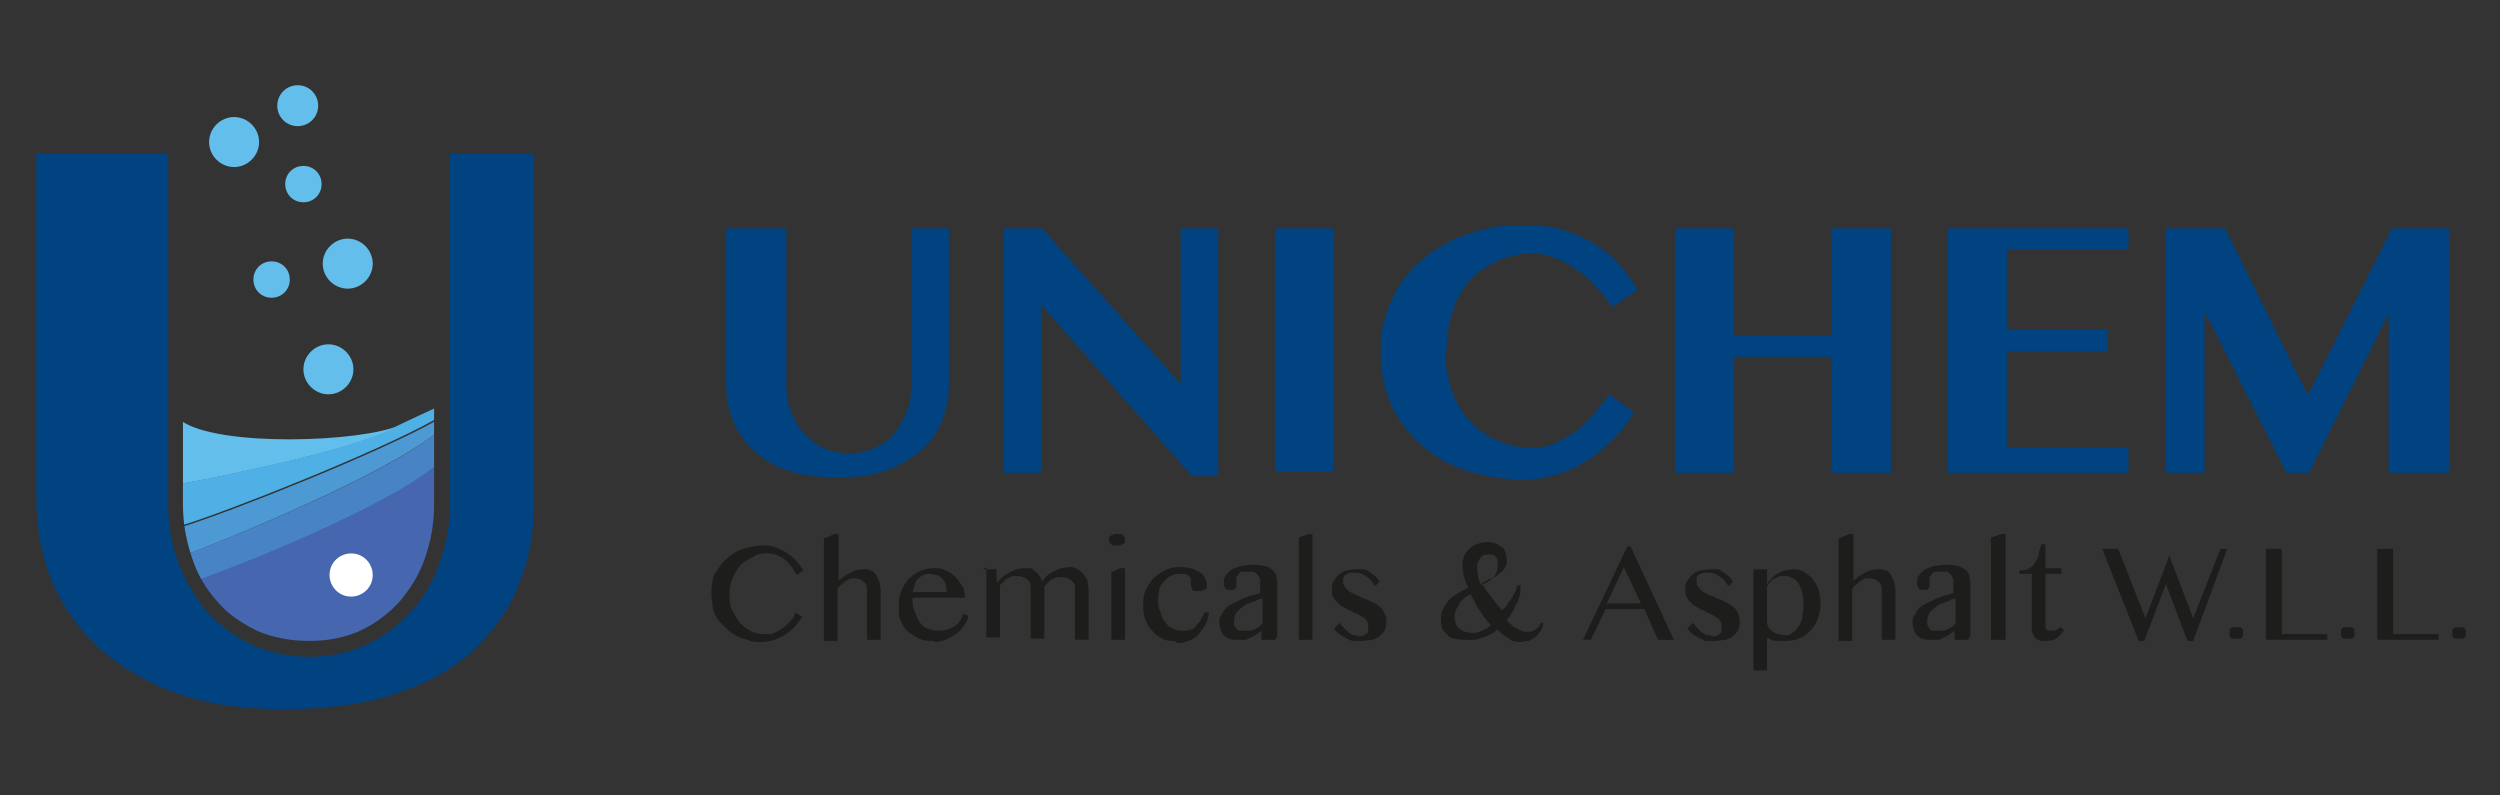 <?xml version="1.0" encoding="UTF-8"?>
<svg id="Layer_1" data-name="Layer 1" xmlns="http://www.w3.org/2000/svg" xmlns:xlink="http://www.w3.org/1999/xlink" version="1.1" viewBox="0 0 220 70">
  <rect x="0" y="0" width="220" height="70" fill="#333333" stroke="none"/>
  <defs>
    <style>
      .cls-1 {
        fill: #4c99d4;
      }

      .cls-1, .cls-2, .cls-3, .cls-4, .cls-5, .cls-6, .cls-7, .cls-8, .cls-9 {
        stroke-width: 0px;
      }

      .cls-10 {
        clip-path: url(#clippath);
      }

      .cls-2 {
        fill: none;
      }

      .cls-3 {
        fill: #004380;
      }

      .cls-4 {
        fill: #4667af;
      }

      .cls-5 {
        fill: #1d1d1b;
      }

      .cls-6 {
        fill: #4884c5;
      }

      .cls-7 {
        fill: #4eb0e4;
      }

      .cls-8 {
        fill: #64beec;
      }

      .cls-9 {
        fill: #fff;
      }
    </style>
    <clipPath id="clippath">
      <path class="cls-2" d="M16.1,16.9v27.5c0,1.7.3,3.2.8,4.7.5,1.5,1.2,2.7,2.2,3.8.9,1.1,2.1,1.9,3.5,2.6,1.4.6,2.9.9,4.6.9s3.2-.3,4.5-.9,2.5-1.5,3.5-2.6c.9-1.1,1.7-2.3,2.2-3.8.5-1.4.8-3,.8-4.7v-27.5h-21.9Z"/>
    </clipPath>
  </defs>
  <g>
    <path class="cls-5" d="M64.2,52.3c0,.6,0,1.1.3,1.5.2.4.4.8.7,1.1.3.3.6.5,1,.7.4.2.8.2,1.3.2s.5,0,.8-.2c.3-.1.5-.3.7-.4.2-.2.4-.4.6-.6.2-.2.3-.4.4-.7l.6.4c-.2.3-.4.5-.6.8-.2.2-.5.5-.8.7-.3.2-.6.3-1,.5-.4.1-.8.2-1.2.2s-.9,0-1.2-.2c-.4-.1-.8-.2-1.1-.4-.3-.2-.6-.4-.9-.7-.3-.3-.5-.5-.7-.8-.2-.3-.3-.6-.4-1,0-.4-.1-.7-.1-1.1s0-.7.1-1.1c0-.4.2-.7.4-1,.2-.3.4-.6.7-.9s.6-.5.9-.7c.3-.2.7-.3,1.1-.4.4-.1.8-.2,1.3-.2s.8,0,1.2.2c.4.1.7.3,1,.5.3.2.6.4.8.7.2.2.4.5.6.8l-.6.4c-.3-.6-.7-1.1-1.1-1.4-.4-.3-.9-.5-1.4-.5s-.9,0-1.3.3c-.4.2-.8.4-1.1.7-.3.3-.5.7-.7,1.1-.2.4-.3,1-.3,1.5"/>
    <path class="cls-5" d="M73.6,51.3c.4-.4.8-.7,1.2-.9.4-.2.8-.3,1.2-.3s.4,0,.6.1c.2,0,.4.2.5.4.1.2.2.4.3.6,0,.2.1.5.1.7v4.4h-1.2v-4.2c0-.4,0-.7-.3-.9-.2-.2-.4-.3-.7-.3s-.3,0-.4,0c-.1,0-.3.1-.4.2-.1,0-.3.2-.4.3-.1.1-.3.2-.4.4v4.6h-1.2v-9l.9-.4h.4v4.3Z"/>
    <path class="cls-5" d="M82.1,56.4c-.4,0-.8,0-1.2-.2-.4-.2-.7-.4-1-.6-.3-.3-.5-.6-.6-.9-.2-.4-.2-.7-.2-1.2s0-1,.2-1.4c.1-.4.4-.8.6-1.1.3-.3.6-.5,1-.7.4-.2.8-.3,1.2-.3s.8,0,1.1.2c.3.1.6.3.9.6.2.2.4.5.6.8s.2.6.2,1h-4.6c0,.4,0,.8.2,1.2.1.4.3.7.4.9.2.3.4.5.7.6.3.1.6.2.9.2s.5,0,.8-.1c.2,0,.5-.2.7-.3.2-.1.4-.3.5-.5.1-.2.2-.4.3-.6l.4.2c0,.3-.2.6-.4.9-.2.3-.4.5-.7.7-.3.2-.6.4-.9.5-.3.1-.6.2-.9.2M83.3,52.1c0-.2,0-.5-.1-.7,0-.2-.2-.4-.3-.5-.1-.1-.3-.3-.5-.3-.2,0-.4-.1-.6-.1s-.4,0-.5.1c-.2,0-.3.2-.5.3-.1.1-.2.3-.3.5,0,.2-.1.4-.2.7h3.1Z"/>
    <path class="cls-5" d="M86.5,50.1h1.2v1.2c.2-.2.3-.3.5-.5.2-.2.4-.3.6-.4.2-.1.4-.2.6-.3.2,0,.4-.1.6-.1s.4,0,.6,0c.2,0,.4.2.5.3.2.1.3.3.4.4.1.2.2.3.2.5.1-.2.2-.3.4-.5.2-.2.4-.3.6-.4.2-.1.4-.2.7-.3.2,0,.5-.1.7-.1s.5,0,.7.2c.2.1.4.2.5.4.2.2.3.4.4.6,0,.2.1.5.1.8v4.4h-1.2v-4.2c0-.2,0-.3,0-.5,0-.2-.1-.3-.2-.4-.1-.1-.2-.2-.4-.3-.1,0-.3-.1-.4-.1s-.3,0-.5,0c-.2,0-.3.1-.5.2-.2,0-.3.2-.4.3-.1.1-.2.2-.3.3v4.6h-1.2v-4.2c0-.2,0-.3,0-.5,0-.2-.1-.3-.2-.4-.1-.1-.2-.2-.4-.3-.1,0-.3-.1-.4-.1s-.3,0-.5,0c-.2,0-.3.1-.5.2-.2,0-.3.2-.4.3-.1.1-.2.2-.3.3v4.6h-1.2v-6.2Z"/>
    <path class="cls-5" d="M98.3,47c0,0,.2,0,.3,0,0,0,.2,0,.2.1,0,0,.1.1.2.2,0,0,0,.2,0,.2s0,.2,0,.2c0,0,0,.1-.2.2,0,0-.1,0-.2.1,0,0-.2,0-.3,0s-.2,0-.3,0c0,0-.2,0-.2-.1,0,0-.1-.1-.2-.2,0,0,0-.2,0-.2s0-.2,0-.2c0,0,0-.1.2-.2,0,0,.1,0,.2-.1,0,0,.2,0,.3,0M97.7,50.4l.9-.4h.4v6.3h-1.2v-6Z"/>
    <path class="cls-5" d="M103.4,56.4c-.4,0-.8,0-1.1-.2-.4-.2-.7-.4-.9-.7-.3-.3-.5-.6-.6-1-.2-.4-.2-.8-.2-1.2s0-.9.2-1.3c.2-.4.4-.8.7-1.1.3-.3.6-.5,1-.7.4-.2.8-.3,1.2-.3s.7,0,1,.1c.3,0,.5.2.8.3.2.1.4.3.5.5.1.2.2.4.2.6s0,.2,0,.3c0,0-.1.2-.2.2,0,0-.2.1-.3.1,0,0-.2,0-.3,0s-.2,0-.3,0c0,0-.2,0-.2-.2s-.1-.1-.1-.2c0,0,0-.2,0-.2,0-.1,0-.3,0-.4,0-.1,0-.2-.2-.3,0,0-.2-.2-.3-.2s-.3,0-.5,0-.5,0-.8.2c-.2.1-.4.3-.6.5-.2.2-.3.4-.4.7,0,.3-.1.5-.1.8s0,.8.2,1.1c.1.4.2.7.4.9.2.3.4.5.7.6.3.2.6.2.9.2s.5,0,.7-.1c.2,0,.4-.2.5-.4.2-.2.3-.3.4-.5.1-.2.2-.4.3-.6h.4c-.1.5-.2.9-.4,1.2-.2.3-.4.6-.6.8-.2.2-.5.4-.8.5-.3.1-.6.2-1,.2"/>
    <path class="cls-5" d="M112.2,56.3h-1.2v-.8c-.1.1-.3.2-.4.3-.1.1-.3.2-.5.3-.2,0-.3.2-.5.2-.2,0-.4,0-.7,0s-.5,0-.7-.1c-.2,0-.4-.2-.5-.3-.1-.1-.2-.3-.3-.5,0-.2-.1-.4-.1-.6s0-.5.2-.7c.1-.2.2-.4.4-.6.2-.2.4-.3.6-.4.2-.1.5-.2.8-.4.3-.1.6-.2.8-.3.3,0,.6-.2.8-.2v-.4c0-.3,0-.5,0-.7,0-.2-.1-.3-.2-.5-.1-.1-.2-.2-.4-.3-.1,0-.3,0-.5,0s-.4,0-.5,0c-.1,0-.2.1-.3.2,0,0-.1.2-.2.3,0,.1,0,.2,0,.3s0,.2,0,.3c0,.1,0,.2,0,.3,0,0-.1.1-.2.2,0,0-.2,0-.3,0s-.2,0-.3,0c0,0-.1,0-.2-.2,0,0-.1-.1-.1-.2,0,0,0-.2,0-.3,0-.2,0-.4.2-.6.1-.2.3-.3.5-.5.2-.1.5-.2.8-.3.3,0,.6-.1,1-.1s.7,0,1,.1c.3,0,.5.2.7.3.2.1.3.3.4.5,0,.2.1.4.1.7v4.7ZM111,52.7c-.2,0-.4.1-.5.2-.2,0-.4.2-.6.2-.2,0-.4.2-.5.3-.2.1-.3.2-.4.3-.1.1-.2.2-.3.4,0,.1-.1.3-.1.4s0,.3,0,.4.1.3.2.4c0,.1.2.2.3.2.1,0,.2,0,.4,0s.3,0,.4,0c.1,0,.2,0,.4-.1.1,0,.2-.1.4-.2.1,0,.2-.2.4-.3v-2.3Z"/>
    <polygon class="cls-5" points="115.5 56.3 114.3 56.3 114.3 47.3 115.2 47 115.5 47 115.5 56.3"/>
    <path class="cls-5" d="M119.3,56c.2,0,.3,0,.5,0,.1,0,.3-.1.4-.2.1,0,.2-.2.2-.3,0-.1,0-.2,0-.3,0-.2,0-.4-.1-.5,0-.1-.2-.3-.4-.4-.2-.1-.3-.2-.5-.3-.2,0-.4-.2-.6-.3-.2,0-.4-.2-.6-.3-.2-.1-.4-.2-.5-.4-.2-.1-.3-.3-.4-.5s-.1-.4-.1-.7,0-.5.2-.7c.1-.2.3-.4.4-.5.2-.2.4-.3.7-.4.3,0,.5-.1.8-.1s.4,0,.6,0c.2,0,.4,0,.5.2.2,0,.3.2.5.3.2.1.3.3.5.6l-.4.4c-.2-.4-.5-.7-.8-.9-.3-.2-.6-.3-.9-.3s-.3,0-.5,0c-.1,0-.3.1-.4.2-.1,0-.2.2-.2.3,0,0,0,.2,0,.3,0,.2,0,.3.2.5.1.1.2.3.4.4.2.1.4.2.6.3.2,0,.4.2.7.3.2,0,.4.2.7.3.2.1.4.2.6.4.2.1.3.3.4.5.1.2.2.4.2.7s0,.5-.1.7c0,.2-.2.4-.4.6-.2.2-.4.3-.7.4-.3,0-.6.1-1,.1s-.4,0-.6,0c-.2,0-.4,0-.6-.2-.2,0-.4-.2-.6-.3-.2-.1-.4-.3-.6-.6l.5-.5c.1.2.3.4.4.5.1.1.3.3.4.4.1,0,.3.2.4.2.2,0,.3,0,.5,0"/>
    <path class="cls-5" d="M133.8,52c0,.3-.1.5-.2.8,0,.2-.2.4-.3.6,0,.2-.2.4-.3.6-.1.2-.3.4-.4.6.3.3.6.6.9.7.3.2.5.3.8.3s.6,0,.8-.2c.2-.1.4-.3.5-.6h.2c0,.3-.1.6-.3.8-.1.2-.3.4-.4.5-.2.1-.4.2-.6.3-.2,0-.5.1-.7.1s-.7,0-1-.3c-.3-.2-.7-.4-1-.8-.2.2-.4.3-.6.4-.2.1-.4.2-.7.3-.2,0-.5.2-.7.2-.3,0-.5,0-.8,0s-.7,0-1-.1c-.3,0-.5-.2-.7-.4-.2-.2-.3-.3-.4-.5,0-.2-.1-.4-.1-.7,0-.4,0-.7.2-1,.1-.3.3-.5.5-.8.2-.2.5-.4.8-.6.3-.2.6-.3.9-.5-.2-.4-.3-.7-.4-1,0-.3-.1-.5-.1-.8s0-.5.1-.8c0-.2.2-.5.4-.7s.4-.4.7-.5.6-.2.9-.2.5,0,.7.1c.2,0,.4.2.6.3.2.1.3.3.4.5,0,.2.1.4.1.7s0,.5-.2.7c-.1.2-.3.4-.5.5-.2.2-.4.3-.7.4-.3.1-.5.3-.8.4.2.4.5.8.8,1.2.3.4.6.8,1,1.2.2-.2.4-.4.5-.6.1-.2.3-.4.4-.6.1-.2.2-.4.3-.5,0-.2.1-.3.1-.5h.3ZM129.4,52.3c-.2.1-.4.2-.6.4-.2.1-.3.3-.4.5-.1.2-.2.3-.3.5,0,.2-.1.4-.1.5s0,.4.1.6c0,.2.2.4.3.5.1.1.3.2.5.3.2,0,.4.1.6.1s.6,0,.9-.2c.3-.1.6-.3.8-.5-.2-.2-.4-.4-.5-.6-.2-.2-.3-.4-.5-.7-.2-.2-.3-.5-.4-.7-.1-.2-.3-.5-.4-.7M130.3,51.5c.2-.1.4-.2.6-.3.2-.1.3-.2.5-.4s.2-.3.3-.4c0-.2.1-.3.1-.5s0-.4,0-.5c0-.2-.1-.3-.2-.4,0-.1-.2-.2-.3-.2-.1,0-.2,0-.4,0s-.3,0-.4.1c-.1,0-.2.2-.3.3,0,.1-.2.3-.2.4,0,.2,0,.3,0,.4,0,.2,0,.5.1.8,0,.3.2.6.4.9"/>
    <path class="cls-5" d="M143.5,48.1l3.8,8.2h-1.4l-1.2-2.7h-3.4l-1.3,2.7h-.7l3.9-8.2h.3ZM141.5,53.1h2.9l-1.5-3.2-1.5,3.2Z"/>
    <path class="cls-5" d="M150.4,56c.2,0,.3,0,.5,0,.1,0,.3-.1.4-.2.1,0,.2-.2.2-.3,0-.1,0-.2,0-.3,0-.2,0-.4-.1-.5,0-.1-.2-.3-.4-.4-.2-.1-.3-.2-.5-.3-.2,0-.4-.2-.6-.3-.2,0-.4-.2-.6-.3-.2-.1-.4-.2-.5-.4-.2-.1-.3-.3-.4-.5s-.1-.4-.1-.7,0-.5.2-.7c.1-.2.3-.4.4-.5.2-.2.4-.3.7-.4.3,0,.5-.1.8-.1s.4,0,.6,0c.2,0,.4,0,.5.2.2,0,.3.2.5.3.2.1.3.3.5.6l-.4.4c-.2-.4-.5-.7-.8-.9-.3-.2-.6-.3-.9-.3s-.3,0-.5,0c-.1,0-.3.1-.4.2-.1,0-.2.2-.2.3,0,0,0,.2,0,.3,0,.2,0,.3.2.5.1.1.2.3.4.4.2.1.4.2.6.3.2,0,.4.2.7.3.2,0,.4.2.7.3.2.1.4.2.6.4.2.1.3.3.4.5.1.2.2.4.2.7s0,.5-.1.7c0,.2-.2.4-.4.6-.2.2-.4.3-.7.4-.3,0-.6.1-1,.1s-.4,0-.6,0c-.2,0-.4,0-.6-.2-.2,0-.4-.2-.6-.3-.2-.1-.4-.3-.6-.6l.5-.5c.1.2.3.4.4.5.1.1.3.3.4.4.1,0,.3.2.4.2.2,0,.3,0,.5,0"/>
    <path class="cls-5" d="M154.3,50.1h1.2v1.3c.1-.2.3-.3.4-.5.2-.2.3-.3.5-.4.2-.1.4-.2.6-.3.2,0,.5-.1.7-.1s.7,0,1,.2c.3.2.6.4.8.6.2.3.4.6.5.9.1.4.2.7.2,1.1s0,1-.2,1.4c-.1.4-.3.8-.6,1.1-.3.3-.6.6-.9.7-.4.2-.8.3-1.3.3s-.3,0-.5,0c-.1,0-.3,0-.4,0-.1,0-.3,0-.4-.1-.1,0-.2-.1-.4-.2v2.9h-1.2v-8.8ZM155.5,54.6c0,.2,0,.4.1.5,0,.2.2.3.3.4.1.1.3.2.5.3.2,0,.4.1.7.1s.4,0,.6-.2c.2-.1.4-.3.5-.5.2-.2.3-.5.4-.8,0-.3.1-.6.1-1s0-.9-.1-1.2c0-.3-.2-.6-.3-.8-.1-.2-.3-.4-.5-.5-.2-.1-.4-.2-.6-.2s-.4,0-.5,0c-.2,0-.3.1-.5.2-.1,0-.3.2-.4.3-.1.1-.2.2-.3.4v2.8Z"/>
    <path class="cls-5" d="M162.9,51.3c.4-.4.8-.7,1.2-.9.4-.2.8-.3,1.2-.3s.4,0,.6.1c.2,0,.4.2.5.4.1.2.2.4.3.6,0,.2.1.5.1.7v4.4h-1.2v-4.2c0-.4,0-.7-.3-.9-.2-.2-.4-.3-.7-.3s-.3,0-.4,0c-.1,0-.3.1-.4.2-.1,0-.3.2-.4.3-.1.1-.3.2-.4.4v4.6h-1.2v-9l.9-.4h.4v4.3Z"/>
    <path class="cls-5" d="M173.2,56.3h-1.2v-.8c-.1.1-.3.2-.4.3-.1.1-.3.2-.5.3-.2,0-.3.2-.5.2-.2,0-.4,0-.7,0s-.5,0-.7-.1c-.2,0-.4-.2-.5-.3-.1-.1-.2-.3-.3-.5,0-.2-.1-.4-.1-.6s0-.5.2-.7c.1-.2.2-.4.4-.6.2-.2.4-.3.6-.4s.5-.2.8-.4c.3-.1.6-.2.8-.3.3,0,.6-.2.8-.2v-.4c0-.3,0-.5,0-.7,0-.2-.1-.3-.2-.5-.1-.1-.2-.2-.4-.3-.1,0-.3,0-.5,0s-.4,0-.5,0c-.1,0-.2.1-.3.2,0,0-.1.2-.2.3,0,.1,0,.2,0,.3s0,.2,0,.3c0,.1,0,.2,0,.3,0,0-.1.1-.2.2,0,0-.2,0-.3,0s-.2,0-.3,0c0,0-.1,0-.2-.2,0,0-.1-.1-.1-.2,0,0,0-.2,0-.3,0-.2,0-.4.2-.6.1-.2.3-.3.5-.5.2-.1.5-.2.8-.3.3,0,.6-.1,1-.1s.7,0,1,.1c.3,0,.5.2.7.3.2.1.3.3.4.5,0,.2.1.4.1.7v4.7ZM172,52.7c-.2,0-.4.1-.5.2-.2,0-.4.2-.6.2-.2,0-.4.2-.5.3-.2.1-.3.2-.4.3-.1.1-.2.2-.3.4,0,.1-.1.3-.1.4s0,.3,0,.4.1.3.2.4c0,.1.2.2.3.2.1,0,.2,0,.4,0s.3,0,.4,0c.1,0,.2,0,.4-.1.1,0,.2-.1.4-.2.1,0,.2-.2.4-.3v-2.3Z"/>
    <polygon class="cls-5" points="176.5 56.3 175.2 56.3 175.2 47.3 176.1 47 176.5 47 176.5 56.3"/>
    <path class="cls-5" d="M181.6,55.5c-.2.3-.4.5-.7.7-.3.2-.6.2-1,.2s-.4,0-.5-.1c-.2,0-.3-.2-.4-.3,0-.1-.2-.3-.2-.5,0-.2,0-.4,0-.6v-4.4h-1.1v-.3c.3,0,.6,0,.9-.2.2-.1.4-.3.5-.5.1-.2.3-.5.3-.7,0-.3.2-.6.2-.9h.4v2.1h1.4v.5h-1.4v4.4c0,0,0,.2,0,.3,0,0,0,.2.1.2,0,0,.1.1.2.1,0,0,.2,0,.3,0,.1,0,.3,0,.4-.1.1,0,.2-.2.3-.2l.3.2Z"/>
    <polygon class="cls-5" points="186.4 48.3 188.8 54.4 190.9 48.9 193 54.4 195.4 48.3 196 48.3 193 56.4 192.5 56.4 190.6 51.4 188.7 56.4 188.2 56.4 185 48.3 186.4 48.3"/>
    <path class="cls-5" d="M196.8,55.2c0,0,.2,0,.3,0,0,0,.1,0,.2.1,0,0,.1.1.1.2s0,.2,0,.2,0,.2,0,.2c0,0,0,.1-.1.2,0,0-.1.1-.2.1,0,0-.2,0-.3,0s-.2,0-.3,0c0,0-.2,0-.2-.1,0,0-.1-.1-.1-.2,0,0,0-.2,0-.2s0-.2,0-.2c0,0,0-.1.1-.2,0,0,.1-.1.2-.1,0,0,.2,0,.3,0"/>
    <polygon class="cls-5" points="199.4 48.3 200.8 48.3 200.8 55.8 204.8 55.8 204.8 56.3 199.4 56.3 199.4 48.3"/>
    <path class="cls-5" d="M206.6,55.2c0,0,.2,0,.3,0,0,0,.1,0,.2.1,0,0,.1.1.1.2s0,.2,0,.2,0,.2,0,.2c0,0,0,.1-.1.2,0,0-.1.1-.2.1,0,0-.2,0-.3,0s-.2,0-.3,0c0,0-.2,0-.2-.1,0,0-.1-.1-.1-.2,0,0,0-.2,0-.2s0-.2,0-.2c0,0,0-.1.1-.2,0,0,.1-.1.2-.1,0,0,.2,0,.3,0"/>
    <polygon class="cls-5" points="209.2 48.3 210.6 48.3 210.6 55.8 214.6 55.8 214.6 56.3 209.2 56.3 209.2 48.3"/>
    <path class="cls-5" d="M216.4,55.2c0,0,.2,0,.3,0,0,0,.1,0,.2.1,0,0,.1.1.1.2s0,.2,0,.2,0,.2,0,.2c0,0,0,.1-.1.2,0,0-.1.1-.2.1,0,0-.2,0-.3,0s-.2,0-.3,0c0,0-.2,0-.2-.1,0,0-.1-.1-.1-.2,0,0,0-.2,0-.2s0-.2,0-.2c0,0,0-.1.1-.2,0,0,.1-.1.2-.1,0,0,.2,0,.3,0"/>
    <path class="cls-3" d="M63.9,20.1h5.3v13.8c0,.8.1,1.6.4,2.3.3.7.6,1.4,1.1,1.9.5.5,1.1,1,1.7,1.3.7.3,1.4.5,2.3.5s1.6-.2,2.3-.5c.7-.3,1.3-.7,1.7-1.3.5-.5.8-1.2,1.1-1.9.3-.7.4-1.5.4-2.3v-13.8h3.3v13.8c0,1.1-.2,2.1-.6,3.1-.4,1-1,1.9-1.8,2.6-.8.7-1.8,1.3-3.1,1.8s-2.8.6-4.5.6-3-.2-4.2-.6c-1.2-.4-2.2-1-3-1.8-.8-.7-1.4-1.6-1.8-2.6-.4-1-.6-2-.6-3.2v-13.7Z"/>
    <polygon class="cls-3" points="88.3 20.1 91.7 20.1 103.9 33.8 103.9 20.1 107.2 20.1 107.2 41.9 104.9 41.9 91.6 26.8 91.6 41.6 88.3 41.6 88.3 20.1"/>
    <rect class="cls-3" x="112.2" y="20.1" width="5.2" height="21.4"/>
    <path class="cls-3" d="M127.2,30.8c0,1.4.2,2.6.6,3.7.4,1.1,1,2,1.7,2.7.7.7,1.5,1.3,2.4,1.6.9.4,1.8.6,2.8.6s1.5-.1,2.1-.4c.6-.3,1.3-.6,1.8-1,.6-.4,1.1-.9,1.6-1.5.5-.6,1-1.2,1.4-1.8l2.2,1.6c-.5.8-1,1.5-1.7,2.2-.7.7-1.4,1.3-2.2,1.9-.8.5-1.7,1-2.7,1.3-1,.3-2,.5-3.1.5-1.8,0-3.5-.3-5.1-.8-1.5-.5-2.9-1.3-4-2.3-1.1-1-2-2.2-2.6-3.5-.6-1.4-.9-2.9-.9-4.6s.1-2.1.4-3.1c.3-1,.7-1.9,1.2-2.7.5-.8,1.1-1.6,1.9-2.2.7-.7,1.6-1.2,2.5-1.7.9-.5,1.9-.8,3-1.1,1.1-.3,2.3-.4,3.5-.4s2.4.1,3.4.4c1,.3,2,.7,2.8,1.2.8.5,1.6,1.1,2.2,1.8.7.7,1.2,1.5,1.7,2.3l-2.2,1.5c-.5-.6-.9-1.2-1.5-1.8-.5-.6-1.1-1.1-1.7-1.5-.6-.4-1.2-.8-1.9-1-.7-.3-1.4-.4-2.1-.4s-1.9.2-2.8.6c-.9.4-1.7.9-2.4,1.6-.7.7-1.2,1.6-1.6,2.7-.4,1.1-.6,2.3-.6,3.7"/>
    <polygon class="cls-3" points="152.6 31.4 152.6 41.6 147.4 41.6 147.4 20.1 152.6 20.1 152.6 29.5 161.2 29.5 161.2 20.1 166.4 20.1 166.4 41.6 161.2 41.6 161.2 31.4 152.6 31.4"/>
    <polygon class="cls-3" points="187.3 20.1 187.3 22 176.6 22 176.6 29 185.5 29 185.5 30.9 176.6 30.9 176.6 39.4 187.3 39.4 187.3 41.6 171.4 41.6 171.4 20.1 187.3 20.1"/>
    <polygon class="cls-3" points="190.6 20.1 195.8 20.1 203.1 34.8 210.5 20.1 215.5 20.1 215.5 41.6 210.2 41.6 210.2 27.6 203.2 41.6 201.2 41.6 194 27.4 194 41.6 190.6 41.6 190.6 20.1"/>
  </g>
  <g class="cls-10">
    <path class="cls-4" d="M16,51.5c.9,2.3,2.7,3.9,4.9,5l12.3.4c1.9-1.5,4.3-3.6,5.1-6.4v-9.6c-4.6,4-17.8,9.1-22.3,10.6"/>
    <path class="cls-8" d="M35.2,37.4c-3.2,1.5-16,2-19.3-.4v5.6c3.2-.6,16-3.1,19.3-5.2"/>
    <path class="cls-7" d="M15.8,42.6v3.7c4.3-1.3,17.8-6.7,22.5-9.4v-1c-1.1.5-2.1,1-3.2,1.5-3.4,2.1-16.1,4.6-19.3,5.2"/>
    <path class="cls-6" d="M15.9,49v1.1c0,.5,0,.9.2,1.4,4.5-1.5,17.7-6.7,22.3-10.6v-2.8c-4.7,3.8-18,9.2-22.5,10.9"/>
    <path class="cls-1" d="M15.9,46.3v2.7c4.5-1.7,17.7-7.1,22.5-10.9v-1.1c-4.7,2.7-18.2,8.1-22.5,9.4"/>
  </g>
  <g>
    <path class="cls-8" d="M28,9.3c0,1-.8,1.8-1.8,1.8-1,0-1.8-.8-1.8-1.8,0-1,.8-1.8,1.8-1.8,1,0,1.8.8,1.8,1.8"/>
    <path class="cls-8" d="M25.5,24.6c0,.9-.7,1.6-1.6,1.6-.9,0-1.6-.7-1.6-1.6,0-.9.7-1.6,1.6-1.6.9,0,1.6.7,1.6,1.6"/>
    <path class="cls-8" d="M28.3,16.2c0,.9-.7,1.6-1.6,1.6-.9,0-1.6-.7-1.6-1.6,0-.9.7-1.6,1.6-1.6.9,0,1.6.7,1.6,1.6"/>
    <path class="cls-8" d="M32.8,23.2c0,1.2-1,2.2-2.2,2.2-1.2,0-2.2-1-2.2-2.2,0-1.2,1-2.2,2.2-2.2,1.2,0,2.2,1,2.2,2.2"/>
    <path class="cls-8" d="M31.1,32.5c0,1.2-1,2.2-2.2,2.2-1.2,0-2.2-1-2.2-2.2,0-1.2,1-2.2,2.2-2.2,1.2,0,2.2,1,2.2,2.2"/>
    <path class="cls-8" d="M22.8,12.5c0,1.2-1,2.2-2.2,2.2-1.2,0-2.2-1-2.2-2.2,0-1.2,1-2.2,2.2-2.2,1.2,0,2.2,1,2.2,2.2"/>
    <path class="cls-9" d="M32.8,50.6c0,1.1-.9,1.9-1.9,1.9-1.1,0-1.9-.9-1.9-1.9,0-1.1.9-1.9,1.9-1.9,1.1,0,1.9.9,1.9,1.9"/>
    <path class="cls-3" d="M3,13.5h11.8v30.8c0,1.9.3,3.6.9,5.2.6,1.6,1.4,3,2.5,4.3,1.1,1.2,2.4,2.2,3.9,2.9,1.5.7,3.2,1.1,5.1,1.1s3.6-.4,5.1-1.1c1.5-.7,2.8-1.7,3.9-2.9,1.1-1.2,1.9-2.6,2.5-4.3.6-1.6.9-3.4.9-5.2V13.5h7.4v30.8c0,2.5-.4,4.8-1.3,7-.8,2.2-2.2,4.1-3.9,5.8-1.8,1.7-4.1,3-6.9,3.9-2.8,1-6.2,1.4-10.1,1.4s-6.6-.5-9.3-1.4c-2.7-1-4.9-2.3-6.8-4-1.8-1.7-3.2-3.6-4.1-5.8-.9-2.2-1.4-4.6-1.4-7.1V13.5Z"/>
  </g>
</svg>